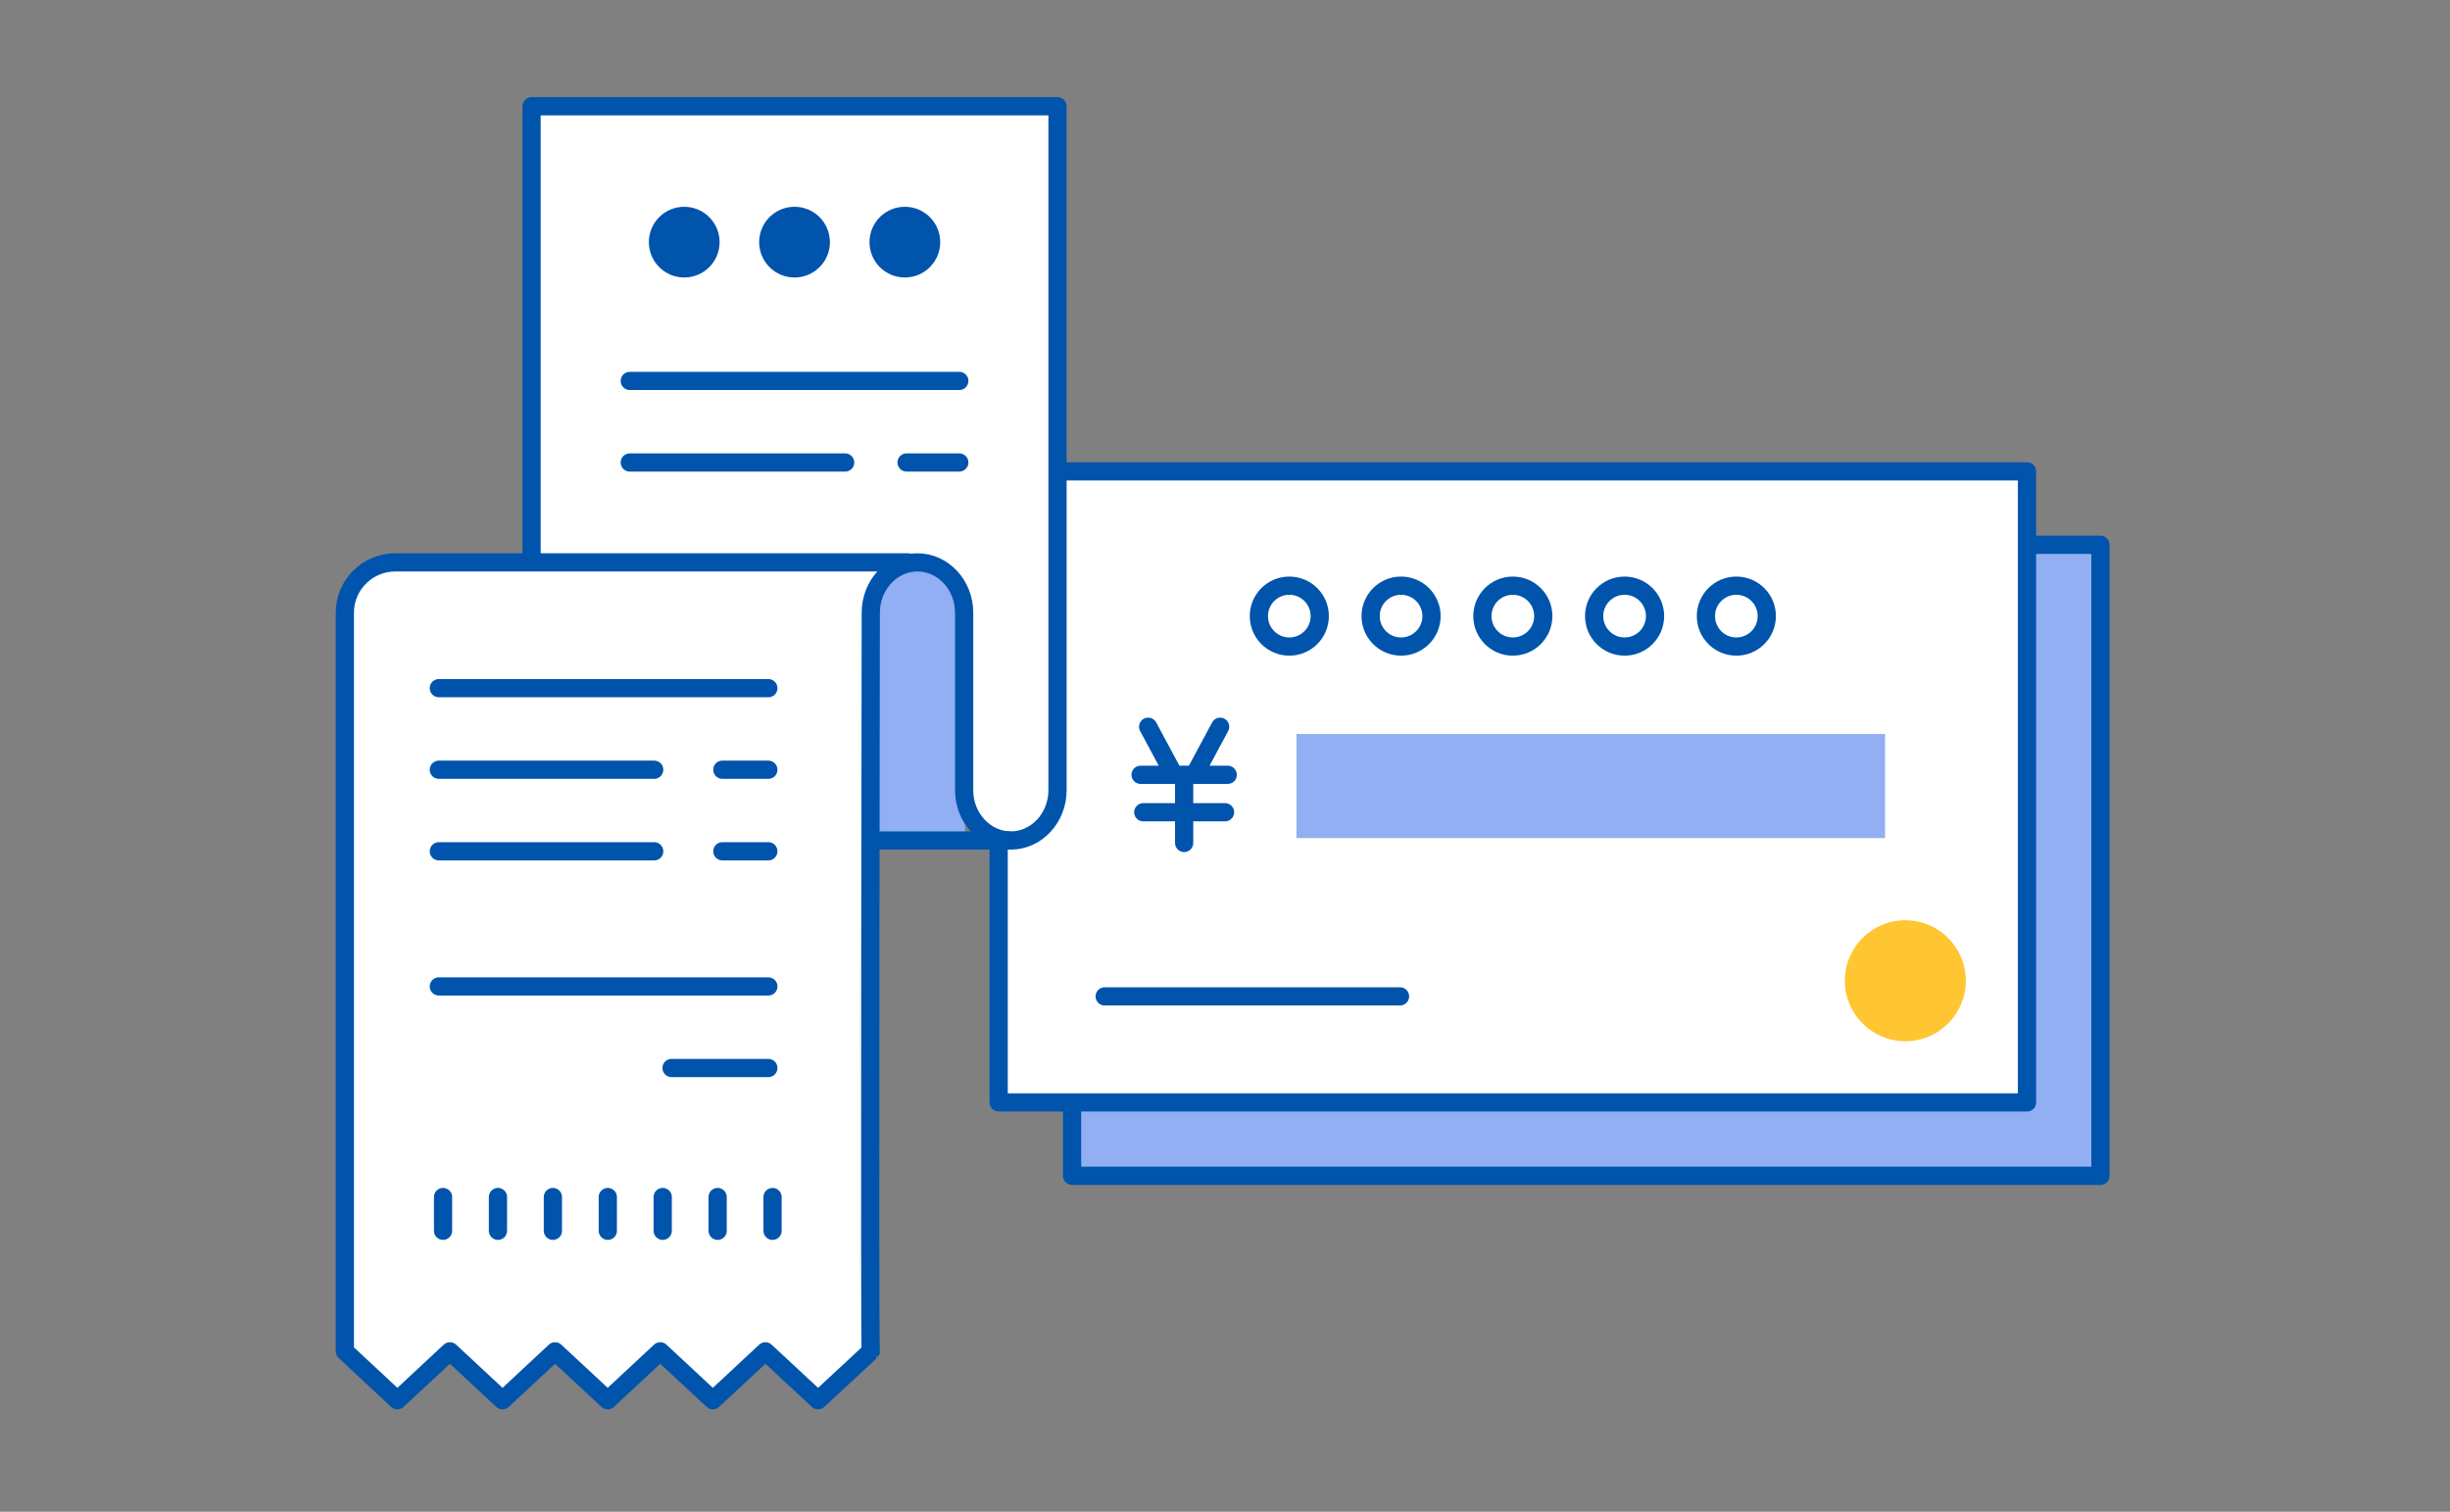 <svg height="166" viewBox="0 0 269 166" width="269" xmlns="http://www.w3.org/2000/svg" xmlns:xlink="http://www.w3.org/1999/xlink"><rect x="0" y="0" width="269" height="166" fill="#808080" stroke="none"/><mask id="a" fill="#fff"><path d="m.703 148.917h197.072v-146.407h-197.072z" fill="#fff" fill-rule="evenodd"/></mask><g fill="none" fill-rule="evenodd" transform="translate(35 7)"><path d="m82.709 122.111h112.91v-69.29h-112.91z" fill="#91aff2"/><path d="m82.709 122.111h112.91v-69.29h-112.91z" stroke="#0054ac" stroke-linejoin="round" stroke-width="2"/><path d="m74.649 114.051h112.907v-69.29h-112.907z" fill="#fff"/><path d="m74.649 114.051h112.907v-69.29h-112.907z" stroke="#0054ac" stroke-linejoin="round" stroke-width="2"/><path d="m103.22 60.652c0-1.846 1.496-3.342 3.342-3.342 1.845 0 3.343 1.496 3.343 3.342s-1.498 3.344-3.343 3.344c-1.846 0-3.342-1.498-3.342-3.344m12.269 0c0-1.846 1.496-3.342 3.343-3.342 1.844 0 3.344 1.496 3.344 3.342s-1.5 3.344-3.344 3.344c-1.847 0-3.343-1.498-3.343-3.344m12.271 0c0-1.846 1.498-3.342 3.343-3.342 1.846 0 3.344 1.496 3.344 3.342s-1.498 3.344-3.344 3.344c-1.845 0-3.343-1.498-3.343-3.344m12.27 0c0-1.846 1.497-3.342 3.344-3.342 1.846 0 3.344 1.496 3.344 3.342s-1.498 3.344-3.344 3.344c-1.847 0-3.343-1.498-3.343-3.344m12.271 0c0-1.846 1.495-3.342 3.343-3.342 1.846 0 3.342 1.496 3.342 3.342s-1.496 3.344-3.342 3.344c-1.848 0-3.343-1.498-3.343-3.344" stroke="#0054ac" stroke-linejoin="round" stroke-width="2"/><path d="m23.363 4.669v50.084h-14.98c-3.038 0-5.52 2.485-5.52 5.52v81.11l5.767 5.376 5.77-5.375 5.773 5.375 5.774-5.375 5.774 5.375 5.772-5.375 5.773 5.375 5.776-5.375 5.781 5.375 5.785-5.375c-.147.149 0-81.111 0-81.111 0-3.035 2.306-5.52 5.125-5.52 2.821 0 5.127 2.485 5.127 5.52v19.499c0 3.037 2.305 5.52 5.126 5.52 2.82 0 5.125-2.483 5.125-5.52v-75.103z" fill="#fff"/><path d="m60.328 85.714v-21.781c0-4.712 2.391-8.568 5.314-8.568 2.92 0 5.312 3.856 5.312 8.568v21.78" fill="#91aff2"/><path d="m23.363 54.47v-49.802h57.748v75.106c0 3.035-2.306 5.517-5.125 5.517-2.821 0-5.126-2.482-5.126-5.517v-19.501c0-3.036-2.306-5.52-5.127-5.52-2.82 0-5.125 2.484-5.125 5.52 0 0-.147 81.26 0 81.112l-5.785 5.373-5.783-5.373-5.774 5.373-5.773-5.373-5.772 5.373-5.774-5.373-5.774 5.373-5.773-5.373-5.77 5.373-5.767-5.373v-81.112c0-3.036 2.482-5.52 5.52-5.52h56.333m-51.533 13.811h36.179m-36.179 32.753h36.179m-10.627 8.956h10.627m-36.179-32.752h23.646m7.482 0h5.051m-36.179 8.956h23.646m7.482 0h5.051m-15.214-51.649h36.179m-36.179 8.956h23.646m6.743 0h5.79" stroke="#0054ac" stroke-linecap="round" stroke-linejoin="round" stroke-width="2"/><path d="m167.555 100.691c0-3.667 2.975-6.642 6.642-6.642 3.668 0 6.643 2.975 6.643 6.642 0 3.67-2.975 6.642-6.643 6.642-3.667 0-6.642-2.972-6.642-6.642" fill="#ffc631"/><path d="m75.986 85.292h-15.184" stroke="#0054ac" stroke-linejoin="round" stroke-width="2"/><path d="m13.645 124.44v3.709m6.029-3.709v3.709m6.031-3.709v3.709m6.029-3.709v3.709m6.029-3.709v3.709m6.031-3.709v3.709m6.029-3.709v3.709" stroke="#0054ac" stroke-linecap="round" stroke-linejoin="round" stroke-width="2"/><path d="m2.001 4.508c0-1.593 1.294-2.884 2.884-2.884 1.593 0 2.884 1.29 2.884 2.884 0 1.59-1.29 2.881-2.884 2.881-1.59 0-2.884-1.29-2.884-2.881" fill="#0054ac" transform="translate(35.241 15.082)"/><path d="m2.001 4.508c0-1.593 1.294-2.884 2.884-2.884 1.593 0 2.884 1.29 2.884 2.884 0 1.59-1.29 2.881-2.884 2.881-1.59 0-2.884-1.29-2.884-2.881" stroke="#0054ac" stroke-linejoin="round" stroke-width="2" transform="translate(35.241 15.082)"/><path d="m1.16 4.508c0-1.593 1.291-2.884 2.884-2.884 1.591 0 2.884 1.29 2.884 2.884 0 1.59-1.293 2.881-2.884 2.881-1.593 0-2.884-1.29-2.884-2.881" fill="#0054ac" transform="translate(48.193 15.082)"/><path d="m1.16 4.508c0-1.593 1.291-2.884 2.884-2.884 1.591 0 2.884 1.29 2.884 2.884 0 1.59-1.293 2.881-2.884 2.881-1.593 0-2.884-1.29-2.884-2.881" stroke="#0054ac" stroke-linejoin="round" stroke-width="2" transform="translate(48.193 15.082)"/><path d="m.321 4.508c0-1.593 1.291-2.884 2.884-2.884 1.591 0 2.882 1.29 2.882 2.884 0 1.59-1.29 2.881-2.882 2.881-1.593.001-2.884-1.289-2.884-2.881" fill="#0054ac" transform="translate(61.145 15.082)"/><path d="m.321 4.508c0-1.593 1.291-2.884 2.884-2.884 1.591 0 2.882 1.29 2.882 2.884 0 1.59-1.29 2.881-2.882 2.881-1.593.001-2.884-1.289-2.884-2.881" stroke="#0054ac" stroke-linejoin="round" stroke-width="2" transform="translate(61.145 15.082)"/><path d="m107.346 85.03h64.627v-11.436h-64.627z" fill="#91aff2" mask="url(#a)"/><path d="m91.065 72.802 2.545 4.744m5.358-4.744-2.547 4.744m-6.189.532h9.567m-9.272 4.111h8.978m-4.49-4.111v7.484m-8.725 16.846h32.425" mask="url(#a)" stroke="#0054ac" stroke-linecap="round" stroke-linejoin="round" stroke-width="2"/></g></svg>